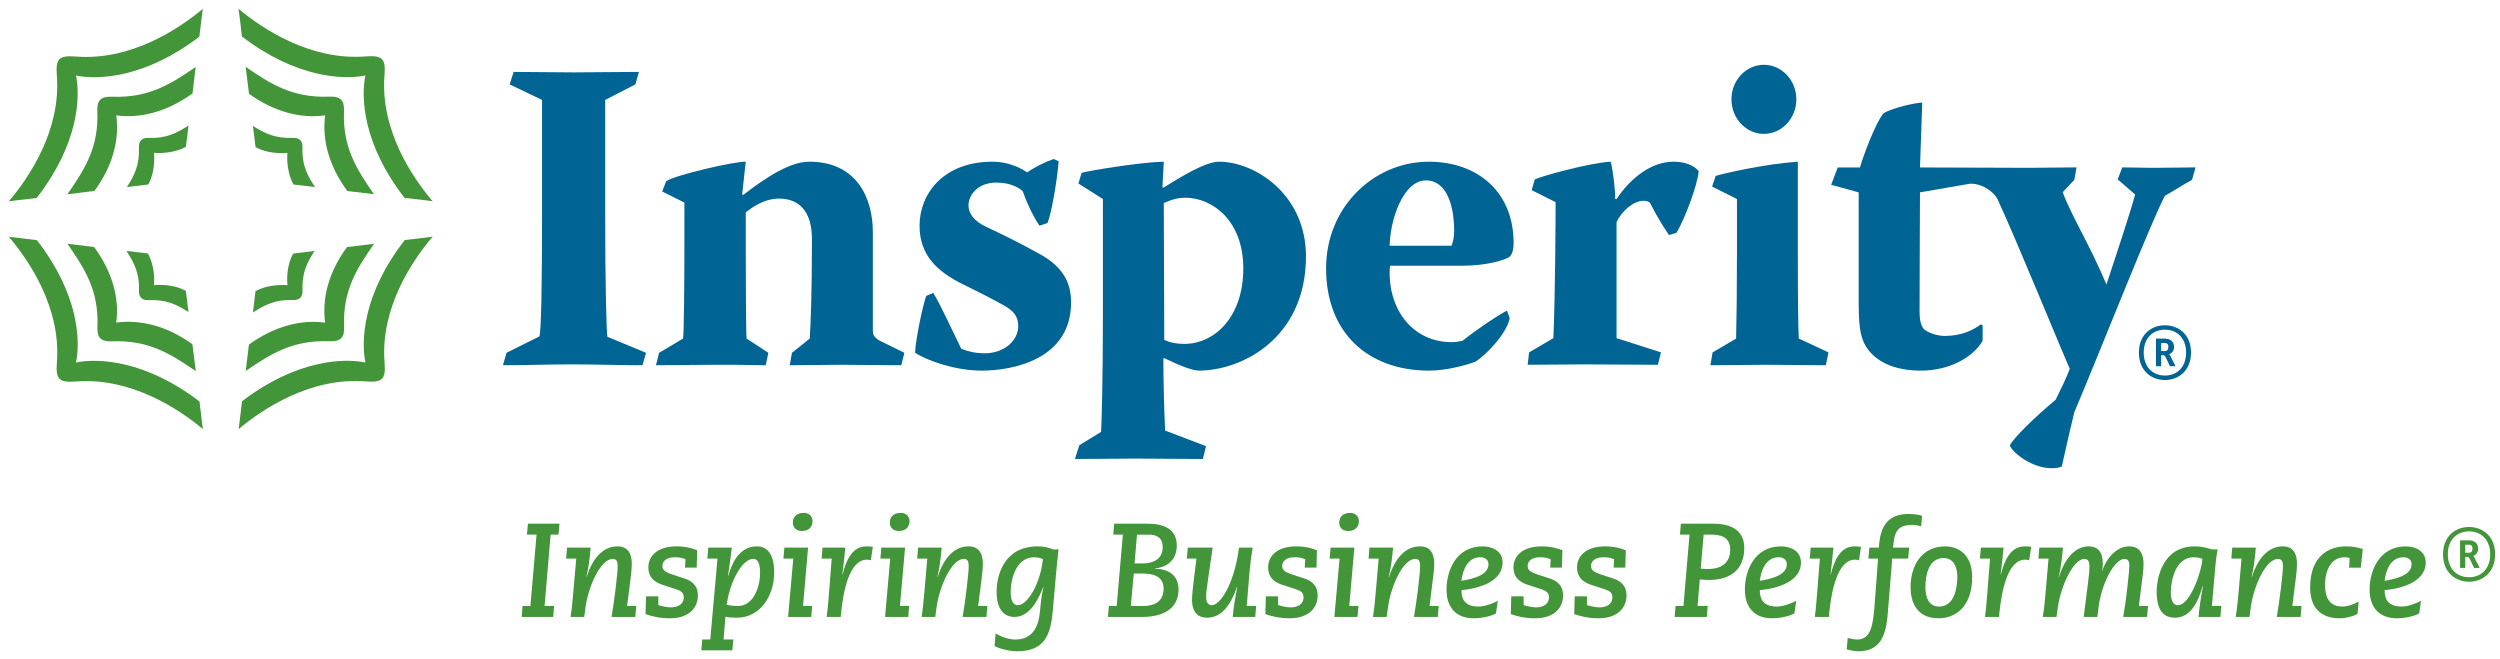 <svg xmlns:dc="http://purl.org/dc/elements/1.1/" xmlns:cc="http://creativecommons.org/ns#" xmlns:rdf="http://www.w3.org/1999/02/22-rdf-syntax-ns#" xmlns:svg="http://www.w3.org/2000/svg" xmlns="http://www.w3.org/2000/svg" xmlns:xlink="http://www.w3.org/1999/xlink" xmlns:sodipodi="http://sodipodi.sourceforge.net/DTD/sodipodi-0.dtd" xmlns:inkscape="http://www.inkscape.org/namespaces/inkscape" width="142.276mm" height="37.507mm" viewBox="0 0 142.276 37.507" id="svg61200" inkscape:version="0.92.0 r15299" sodipodi:docname="insperity.svg"><defs id="defs61194"><rect height="137.981" width="533.956" id="SVGID_1_" x="0" y="0"></rect><defs id="defs61205"><rect height="137.981" width="533.956" id="rect61321" x="0" y="0"></rect></defs><clipPath id="SVGID_2_"><use id="use61207" overflow="visible" xlink:href="#SVGID_1_" style="overflow:visible" x="0" y="0" width="100%" height="100%"></use></clipPath></defs><g inkscape:label="Layer 1" inkscape:groupmode="layer" id="layer1" transform="translate(201.418,-206.687)"><g id="g61540" transform="translate(0.5,-0.5)"><polygon transform="matrix(0.265,0,0,0.265,-201.418,207.687)" id="polygon61202" points="111.484,110.573 118.271,110.573 118.057,112.929 116.367,112.929 115.063,128.25 117.113,128.25 116.917,130.608 110.135,130.608 110.333,128.25 112.025,128.25 113.341,112.929 111.279,112.929 " style="fill:#439539"></polygon><path transform="matrix(0.265,0,0,0.265,-201.418,207.687)" style="fill:#439539" inkscape:connector-curvature="0" clip-path="url(#SVGID_2_)" d="m 119.894,115.721 h 5.058 c -0.19,2.288 -0.365,3.921 -0.917,6.304 h 0.061 c 1.536,-4.808 4.051,-6.578 6.635,-6.578 2.339,0 3.059,1.716 3.059,3.663 0,1.033 -0.119,2.146 -0.222,3.022 l -0.78,6.118 h 1.966 l -0.2,2.357 h -5.109 c 0.621,-3.52 1.319,-9.518 1.319,-10.791 0,-0.898 -0.119,-1.679 -1.033,-1.679 -2.631,0 -5.238,5.829 -5.869,10.373 l -0.281,2.097 h -2.943 c 0.314,-1.924 0.478,-3.922 0.648,-5.898 l 0.578,-6.636 h -2.178 z" id="path61210"></path><path transform="matrix(0.265,0,0,0.265,-201.418,207.687)" style="fill:#439539" inkscape:connector-curvature="0" clip-path="url(#SVGID_2_)" d="m 139.493,128.06 c 0.742,0.222 1.773,0.49 2.665,0.49 1.426,0 2.797,-0.597 2.797,-2.15 0,-0.972 -0.541,-1.37 -1.662,-1.752 l -2.65,-0.861 c -1.438,-0.445 -3.291,-1.281 -3.291,-3.827 0,-2.219 1.656,-4.513 6.086,-4.513 2.286,0 3.894,0.626 4.403,0.855 l -0.111,3.714 h -2.521 l 0.119,-1.793 c -0.607,-0.292 -1.283,-0.436 -2.286,-0.436 -1.755,0 -2.667,0.802 -2.667,1.831 0,0.854 0.373,1.285 2.177,1.89 l 2.543,0.831 c 1.514,0.488 2.891,1.421 2.891,3.686 0,2.347 -1.633,4.865 -5.976,4.865 -2.344,0 -3.943,-0.451 -5.267,-0.896 l 0.112,-3.817 h 2.638 z" id="path61212"></path><path transform="matrix(0.265,0,0,0.265,-201.418,207.687)" style="fill:#439539" inkscape:connector-curvature="0" clip-path="url(#SVGID_2_)" d="m 148.928,135.442 h 1.721 l 1.544,-17.368 h -2.176 l 0.207,-2.353 h 5.053 c -0.259,2.02 -0.449,3.747 -0.83,6.048 h 0.064 c 0.6,-1.952 1.971,-6.322 6.176,-6.322 3.12,0 3.689,3.334 3.689,5.491 0,5.37 -3.149,9.833 -8.009,9.833 -1.053,0 -1.887,-0.072 -2.461,-0.229 l -0.398,4.9 h 2.097 l -0.209,2.336 h -6.669 z m 10.929,-17.304 c -2.148,0 -4.809,4.201 -5.696,9.815 0.522,0.191 1.378,0.297 2.43,0.297 3.375,0 4.752,-4.139 4.752,-7.083 0,-1.411 -0.206,-3.029 -1.486,-3.029" id="path61214"></path><path transform="matrix(0.265,0,0,0.265,-201.418,207.687)" style="fill:#439539" inkscape:connector-curvature="0" clip-path="url(#SVGID_2_)" d="m 166.562,115.721 h 5.093 l -1.087,12.529 h 1.965 l -0.199,2.357 h -4.972 l 1.113,-12.534 h -2.122 z m 4.206,-7.466 c 1.078,0 1.853,0.75 1.853,1.76 0,0.934 -0.513,2.138 -2.314,2.138 -1.402,0 -1.921,-0.972 -1.921,-1.771 0,-1.422 0.978,-2.127 2.382,-2.127" id="path61216"></path><path transform="matrix(0.265,0,0,0.265,-201.418,207.687)" style="fill:#439539" inkscape:connector-curvature="0" clip-path="url(#SVGID_2_)" d="m 174.757,115.721 h 4.888 c -0.161,1.95 -0.398,3.921 -0.634,5.756 h 0.058 c 0.771,-3.086 2.065,-6.03 5.12,-6.03 0.542,0 1.091,0.053 1.372,0.114 l -0.426,2.883 c -0.222,-0.053 -0.549,-0.141 -0.847,-0.141 -3.871,0 -5.096,7.067 -5.529,11.324 l -0.084,0.98 h -3.039 c 0.244,-1.601 0.407,-3.779 0.519,-5.211 l 0.57,-7.323 h -2.169 z" id="path61218"></path><path transform="matrix(0.265,0,0,0.265,-201.418,207.687)" style="fill:#439539" inkscape:connector-curvature="0" clip-path="url(#SVGID_2_)" d="m 187.382,115.721 h 5.099 l -1.097,12.529 h 1.98 l -0.209,2.357 h -4.972 l 1.114,-12.534 h -2.114 z m 4.209,-7.466 c 1.088,0 1.856,0.75 1.856,1.76 0,0.934 -0.523,2.138 -2.319,2.138 -1.399,0 -1.92,-0.972 -1.92,-1.771 0,-1.422 0.973,-2.127 2.383,-2.127" id="path61220"></path><path transform="matrix(0.265,0,0,0.265,-201.418,207.687)" style="fill:#439539" inkscape:connector-curvature="0" clip-path="url(#SVGID_2_)" d="m 195.281,115.721 h 5.061 c -0.201,2.288 -0.372,3.921 -0.915,6.304 h 0.056 c 1.552,-4.808 4.065,-6.578 6.637,-6.578 2.35,0 3.063,1.716 3.063,3.663 0,1.033 -0.116,2.146 -0.228,3.022 l -0.775,6.118 h 1.973 l -0.195,2.357 h -5.123 c 0.627,-3.52 1.314,-9.518 1.314,-10.791 0,-0.898 -0.124,-1.679 -1.033,-1.679 -2.624,0 -5.228,5.829 -5.865,10.373 l -0.286,2.097 h -2.941 c 0.312,-1.924 0.479,-3.922 0.655,-5.898 l 0.571,-6.636 h -2.168 z" id="path61222"></path><path transform="matrix(0.265,0,0,0.265,-201.418,207.687)" style="fill:#439539" inkscape:connector-curvature="0" clip-path="url(#SVGID_2_)" d="m 211.932,134.118 c 0.974,0.689 2.809,1.339 4.26,1.339 3.96,0 4.948,-3.247 5.212,-5.623 l 0.283,-2.711 c 0.126,-0.989 0.281,-1.93 0.539,-2.987 h -0.049 c -0.913,2.318 -2.741,6.473 -6.21,6.473 -2.941,0 -3.83,-2.747 -3.83,-5.337 0,-3.675 1.627,-9.824 8.838,-9.824 1.345,0 2.32,0.251 3.4,0.685 l 1.068,-0.059 c -0.492,4.231 -0.834,9.004 -1.264,13.487 -0.461,4.925 -1.778,8.422 -7.631,8.422 -1.548,0 -3.729,-0.517 -4.846,-1.119 z m 4.748,-6.032 c 2.018,0 4.819,-4.401 5.404,-9.894 -0.365,-0.184 -0.969,-0.405 -1.91,-0.405 -3.522,0 -5.005,4.054 -5.005,7.548 0,2.074 0.712,2.751 1.511,2.751" id="path61224"></path><path transform="matrix(0.265,0,0,0.265,-201.418,207.687)" style="fill:#439539" inkscape:connector-curvature="0" clip-path="url(#SVGID_2_)" d="m 236.251,128.25 h 1.677 l 1.329,-15.321 h -2.071 l 0.203,-2.356 h 7.067 c 3.634,0 6.378,1.133 6.378,4.72 0,3.466 -2.573,4.724 -4.715,4.889 v 0.067 c 2.374,0 5.094,1.03 5.094,4.461 0,4.009 -3.152,5.898 -7.846,5.898 h -7.32 z m 4.717,0 h 2.686 c 1.715,0 4.348,-0.48 4.348,-3.716 0,-2.824 -2.492,-3.256 -4.683,-3.256 h -1.721 z m 0.802,-9.14 h 1.774 c 2.208,0 4.264,-0.917 4.264,-3.487 0,-1.92 -1.114,-2.693 -3.042,-2.693 h -2.476 z" id="path61226"></path><path transform="matrix(0.265,0,0,0.265,-201.418,207.687)" style="fill:#439539" inkscape:connector-curvature="0" clip-path="url(#SVGID_2_)" d="m 253.2,115.721 h 5.337 l -1.026,7.072 c -0.24,1.578 -0.375,2.635 -0.375,3.584 0,0.993 0.406,1.709 1.21,1.709 1.8,0 4.821,-4.463 5.853,-12.365 h 2.938 c -0.275,1.614 -0.511,3.319 -0.658,4.979 l -0.623,7.551 h 2.027 l -0.196,2.357 h -4.834 c 0.114,-1.859 0.574,-4.33 0.972,-6.473 h -0.065 c -1.107,3.325 -3.018,6.636 -6.393,6.636 -2.633,0 -3.258,-2.022 -3.258,-3.747 0,-1.258 0.233,-3.142 0.378,-4.341 l 0.57,-4.609 h -2.065 z" id="path61228"></path><path transform="matrix(0.265,0,0,0.265,-201.418,207.687)" style="fill:#439539" inkscape:connector-curvature="0" clip-path="url(#SVGID_2_)" d="m 272.595,128.06 c 0.737,0.222 1.775,0.49 2.669,0.49 1.419,0 2.796,-0.597 2.796,-2.15 0,-0.972 -0.55,-1.37 -1.671,-1.752 l -2.662,-0.861 c -1.423,-0.445 -3.274,-1.281 -3.274,-3.827 0,-2.219 1.657,-4.513 6.09,-4.513 2.275,0 3.894,0.626 4.391,0.855 l -0.088,3.714 h -2.537 l 0.107,-1.793 c -0.597,-0.292 -1.276,-0.436 -2.275,-0.436 -1.739,0 -2.662,0.802 -2.662,1.831 0,0.854 0.371,1.285 2.176,1.89 l 2.56,0.831 c 1.496,0.488 2.872,1.421 2.872,3.686 0,2.347 -1.625,4.865 -5.988,4.865 -2.33,0 -3.94,-0.451 -5.247,-0.896 l 0.117,-3.817 h 2.628 v 1.883 z" id="path61230"></path><path transform="matrix(0.265,0,0,0.265,-201.418,207.687)" style="fill:#439539" inkscape:connector-curvature="0" clip-path="url(#SVGID_2_)" d="m 283.869,115.721 h 5.103 l -1.094,12.529 h 1.98 l -0.214,2.357 h -4.968 l 1.12,-12.534 h -2.134 z m 4.211,-7.466 c 1.083,0 1.867,0.75 1.867,1.76 0,0.934 -0.528,2.138 -2.322,2.138 -1.4,0 -1.912,-0.972 -1.912,-1.771 0,-1.422 0.96,-2.127 2.367,-2.127" id="path61232"></path><path transform="matrix(0.265,0,0,0.265,-201.418,207.687)" style="fill:#439539" inkscape:connector-curvature="0" clip-path="url(#SVGID_2_)" d="m 292.207,115.721 h 5.075 c -0.202,2.288 -0.371,3.921 -0.922,6.304 h 0.062 c 1.541,-4.808 4.062,-6.578 6.64,-6.578 2.337,0 3.057,1.716 3.057,3.663 0,1.033 -0.108,2.149 -0.245,3.022 l -0.754,6.118 h 1.966 l -0.199,2.357 h -5.124 c 0.643,-3.52 1.33,-9.518 1.33,-10.791 0,-0.898 -0.114,-1.679 -1.029,-1.679 -2.639,0 -5.246,5.829 -5.869,10.373 l -0.287,2.097 h -2.949 c 0.317,-1.924 0.485,-3.922 0.658,-5.898 l 0.572,-6.636 h -2.168 z" id="path61234"></path><path transform="matrix(0.265,0,0,0.265,-201.418,207.687)" style="fill:#439539" inkscape:connector-curvature="0" clip-path="url(#SVGID_2_)" d="m 319.381,129.849 c -0.727,0.444 -2.654,1.041 -4.787,1.041 -3.817,0 -5.83,-2.34 -5.83,-6.154 0,-4.146 2.099,-9.289 7.757,-9.289 2.157,0 4.28,1.063 4.28,3.453 0,4.724 -6.548,5.748 -8.839,5.955 0,2.053 0.853,3.518 3.645,3.518 1.179,0 2.872,-0.512 4.18,-1.25 z m -3.372,-12.061 c -2.816,0 -3.799,2.943 -4.047,5.063 2.799,-0.481 5.806,-1.288 5.806,-3.58 0,-0.764 -0.521,-1.483 -1.759,-1.483" id="path61236"></path><path transform="matrix(0.265,0,0,0.265,-201.418,207.687)" style="fill:#439539" inkscape:connector-curvature="0" clip-path="url(#SVGID_2_)" d="m 325.325,128.06 c 0.727,0.222 1.743,0.49 2.639,0.49 1.434,0 2.803,-0.597 2.803,-2.15 0,-0.972 -0.543,-1.37 -1.647,-1.752 l -2.67,-0.861 c -1.427,-0.445 -3.305,-1.281 -3.305,-3.827 0,-2.219 1.648,-4.513 6.112,-4.513 2.275,0 3.886,0.626 4.401,0.855 l -0.122,3.714 h -2.509 l 0.104,-1.793 c -0.597,-0.292 -1.285,-0.436 -2.291,-0.436 -1.741,0 -2.647,0.802 -2.647,1.831 0,0.854 0.371,1.285 2.188,1.89 l 2.523,0.831 c 1.52,0.488 2.888,1.421 2.888,3.686 0,2.347 -1.633,4.865 -5.98,4.865 -2.338,0 -3.94,-0.451 -5.258,-0.896 l 0.116,-3.817 h 2.655 z" id="path61238"></path><path transform="matrix(0.265,0,0,0.265,-201.418,207.687)" style="fill:#439539" inkscape:connector-curvature="0" clip-path="url(#SVGID_2_)" d="m 338.914,128.06 c 0.753,0.222 1.774,0.49 2.661,0.49 1.427,0 2.804,-0.597 2.804,-2.15 0,-0.972 -0.527,-1.37 -1.663,-1.752 l -2.655,-0.861 c -1.426,-0.445 -3.273,-1.281 -3.273,-3.827 0,-2.219 1.648,-4.513 6.09,-4.513 2.266,0 3.886,0.626 4.394,0.855 l -0.122,3.714 h -2.506 l 0.108,-1.793 c -0.583,-0.292 -1.278,-0.436 -2.276,-0.436 -1.763,0 -2.677,0.802 -2.677,1.831 0,0.854 0.378,1.285 2.18,1.89 l 2.563,0.831 c 1.487,0.488 2.871,1.421 2.871,3.686 0,2.347 -1.633,4.865 -5.989,4.865 -2.329,0 -3.916,-0.451 -5.239,-0.896 l 0.107,-3.817 h 2.624 v 1.883 z" id="path61240"></path><path transform="matrix(0.265,0,0,0.265,-201.418,207.687)" style="fill:#439539" inkscape:connector-curvature="0" clip-path="url(#SVGID_2_)" d="m 357.945,128.25 h 1.701 l 1.301,-15.321 h -2.054 l 0.195,-2.356 h 6.902 c 3.313,0 6.716,1.04 6.716,5.21 0,4.917 -3.289,6.877 -7.522,6.877 -0.765,0 -1.377,-0.054 -2.026,-0.096 l -0.486,5.687 h 2.188 l -0.191,2.357 h -6.919 z m 5.409,-8.023 c 0.454,0.05 0.937,0.077 1.655,0.077 2.755,0 4.675,-1.313 4.675,-4.144 0,-2.947 -2.414,-3.231 -4.094,-3.231 h -1.609 z" id="path61242"></path><path transform="matrix(0.265,0,0,0.265,-201.418,207.687)" style="fill:#439539" inkscape:connector-curvature="0" clip-path="url(#SVGID_2_)" d="m 383.471,129.849 c -0.75,0.444 -2.67,1.041 -4.789,1.041 -3.82,0 -5.844,-2.34 -5.844,-6.154 0,-4.146 2.116,-9.289 7.771,-9.289 2.142,0 4.272,1.063 4.272,3.453 0,4.724 -6.563,5.748 -8.84,5.955 0,2.053 0.862,3.518 3.639,3.518 1.209,0 2.88,-0.512 4.188,-1.25 z m -3.381,-12.061 c -2.815,0 -3.791,2.943 -4.048,5.063 2.793,-0.481 5.799,-1.288 5.799,-3.58 0,-0.764 -0.522,-1.483 -1.751,-1.483" id="path61244"></path><path transform="matrix(0.265,0,0,0.265,-201.418,207.687)" style="fill:#439539" inkscape:connector-curvature="0" clip-path="url(#SVGID_2_)" d="m 386.963,115.721 h 4.885 c -0.166,1.95 -0.388,3.921 -0.621,5.756 h 0.055 c 0.78,-3.086 2.064,-6.03 5.119,-6.03 0.552,0 1.087,0.053 1.374,0.114 l -0.436,2.883 c -0.214,-0.053 -0.531,-0.141 -0.842,-0.141 -3.87,0 -5.087,7.067 -5.533,11.324 l -0.077,0.98 h -3.032 c 0.221,-1.601 0.393,-3.779 0.508,-5.211 l 0.573,-7.323 h -2.168 z" id="path61246"></path><path transform="matrix(0.265,0,0,0.265,-201.418,207.687)" style="fill:#439539" inkscape:connector-curvature="0" clip-path="url(#SVGID_2_)" d="m 399.569,115.721 h 2.041 l 0.039,-0.475 c 0.316,-4.146 1.919,-6.755 6.375,-6.755 0.784,0 2.207,0.115 2.873,0.398 l -0.203,2.242 c -0.554,-0.157 -1.205,-0.295 -1.985,-0.295 -2.516,0 -3.599,1.055 -3.893,3.538 l -0.165,1.346 h 3.461 l -0.203,2.353 h -3.427 l -0.914,11.241 c -0.294,3.689 -0.779,8.666 -6.291,8.666 -0.952,0 -1.694,-0.198 -2.577,-0.398 l 0.226,-2.462 c 0.657,0.144 1.368,0.336 1.943,0.336 2.615,0 3.387,-2.111 3.758,-6.571 l 0.815,-10.812 h -2.084 z" id="path61248"></path><path transform="matrix(0.265,0,0,0.265,-201.418,207.687)" style="fill:#439539" inkscape:connector-curvature="0" clip-path="url(#SVGID_2_)" d="m 415.873,115.447 c 2.584,0 5.775,1.55 5.775,6.601 0,6.203 -3.431,8.843 -7.214,8.843 -4.861,0 -6.02,-3.721 -6.02,-6.673 0.001,-4.543 2.322,-8.771 7.459,-8.771 m -1.34,12.926 c 3.282,0 3.924,-3.916 3.924,-6.433 0,-1.289 -0.378,-3.985 -2.947,-3.985 -3.274,0 -3.895,3.778 -3.895,6.296 0,1.804 0.506,4.122 2.918,4.122" id="path61250"></path><path transform="matrix(0.265,0,0,0.265,-201.418,207.687)" style="fill:#439539" inkscape:connector-curvature="0" clip-path="url(#SVGID_2_)" d="m 423.51,115.721 h 4.885 c -0.171,1.95 -0.401,3.921 -0.628,5.756 h 0.056 c 0.779,-3.086 2.072,-6.03 5.132,-6.03 0.554,0 1.066,0.053 1.369,0.114 l -0.437,2.883 c -0.222,-0.053 -0.547,-0.141 -0.855,-0.141 -3.864,0 -5.087,7.067 -5.527,11.324 l -0.07,0.98 h -3.039 c 0.222,-1.601 0.394,-3.779 0.516,-5.211 l 0.573,-7.323 h -2.175 z" id="path61252"></path><path transform="matrix(0.265,0,0,0.265,-201.418,207.687)" style="fill:#439539" inkscape:connector-curvature="0" clip-path="url(#SVGID_2_)" d="m 436.07,115.721 h 5.075 c -0.214,2.288 -0.363,3.921 -0.914,6.304 h 0.043 c 1.545,-4.808 4.039,-6.578 6.405,-6.578 2.903,0 3.019,2.627 3.019,3.885 0,0.454 -0.085,1.205 -0.18,1.436 h 0.064 c 0.394,-1.544 2.397,-5.32 5.802,-5.32 2.346,0 3.071,1.716 3.071,3.776 0,0.736 -0.076,1.681 -0.161,2.339 l -0.844,6.688 h 1.965 l -0.206,2.357 h -5.118 c 0.628,-3.52 1.316,-9.841 1.316,-11.016 0,-0.674 -0.146,-1.454 -1.037,-1.454 -2.142,0 -4.968,5.286 -5.595,10.514 l -0.237,1.956 h -2.934 l 0.94,-7.437 c 0.225,-1.663 0.296,-2.67 0.296,-3.461 0,-0.72 -0.185,-1.572 -1.076,-1.572 -2.375,0 -5.074,5.829 -5.709,10.373 l -0.295,2.097 h -2.942 c 0.311,-1.924 0.497,-3.922 0.658,-5.898 l 0.575,-6.636 h -2.178 z" id="path61254"></path><path transform="matrix(0.265,0,0,0.265,-201.418,207.687)" style="fill:#439539" inkscape:connector-curvature="0" clip-path="url(#SVGID_2_)" d="m 474.956,130.608 h -4.689 c 0.13,-1.601 0.378,-3.561 0.945,-6.579 h -0.085 c -0.891,3.117 -2.425,6.742 -5.942,6.742 -3.091,0 -3.917,-2.597 -3.917,-5.553 0,-2.957 1.276,-9.771 8.168,-9.771 1.421,0 2.586,0.313 3.733,0.658 h 1.213 c -0.161,0.541 -0.409,2.42 -0.508,3.57 l -0.735,8.575 h 2.027 z m -9.137,-2.522 c 2.729,0 5.25,-7.725 5.25,-9.986 -0.425,-0.146 -1.074,-0.313 -1.854,-0.313 -3.908,0 -4.907,5.063 -4.907,7.519 0,1.646 0.454,2.78 1.511,2.78" id="path61256"></path><path transform="matrix(0.265,0,0,0.265,-201.418,207.687)" style="fill:#439539" inkscape:connector-curvature="0" clip-path="url(#SVGID_2_)" d="m 477.503,115.721 h 5.06 c -0.187,2.288 -0.362,3.921 -0.906,6.304 h 0.062 c 1.541,-4.808 4.058,-6.578 6.646,-6.578 2.326,0 3.036,1.716 3.036,3.663 0,1.033 -0.095,2.149 -0.225,3.022 l -0.764,6.118 h 1.957 l -0.188,2.357 h -5.121 c 0.631,-3.52 1.33,-9.518 1.33,-10.791 0,-0.898 -0.125,-1.679 -1.047,-1.679 -2.631,0 -5.237,5.829 -5.856,10.373 l -0.286,2.097 h -2.957 c 0.317,-1.924 0.498,-3.922 0.674,-5.898 l 0.574,-6.636 h -2.191 z" id="path61258"></path><path transform="matrix(0.265,0,0,0.265,-201.418,207.687)" style="fill:#439539" inkscape:connector-curvature="0" clip-path="url(#SVGID_2_)" d="m 504.401,129.979 c -1.021,0.51 -2.493,0.911 -3.833,0.911 -4.199,0 -6.337,-2.395 -6.337,-6.613 0,-6.629 3.863,-8.83 7.722,-8.83 1.663,0 2.743,0.313 3.584,0.562 l -0.424,4.008 h -2.51 l 0.104,-2.062 c -0.294,-0.105 -0.619,-0.167 -1.079,-0.167 -2.906,0 -4.199,2.802 -4.199,5.949 0,2.717 0.968,4.636 3.729,4.636 1.209,0 2.532,-0.551 3.5,-1.063 z" id="path61260"></path><path transform="matrix(0.265,0,0,0.265,-201.418,207.687)" style="fill:#439539" inkscape:connector-curvature="0" clip-path="url(#SVGID_2_)" d="m 517.65,129.849 c -0.738,0.444 -2.654,1.041 -4.808,1.041 -3.799,0 -5.841,-2.34 -5.841,-6.154 0,-4.146 2.135,-9.289 7.783,-9.289 2.146,0 4.266,1.063 4.266,3.453 0,4.724 -6.541,5.748 -8.824,5.955 0,2.053 0.845,3.518 3.668,3.518 1.147,0 2.834,-0.512 4.149,-1.25 z m -3.389,-12.061 c -2.817,0 -3.808,2.943 -4.034,5.063 2.789,-0.481 5.782,-1.288 5.782,-3.58 0,-0.764 -0.504,-1.483 -1.748,-1.483" id="path61262"></path><path transform="matrix(0.265,0,0,0.265,-201.418,207.687)" style="fill:#006595" inkscape:connector-curvature="0" clip-path="url(#SVGID_2_)" d="m 108.417,13.553 c 4.385,0 8.594,0.104 12.889,0.104 4.662,0 9.346,-0.104 14.025,-0.104 l -0.763,2.683 -6.487,3.34 v 24.151 c 0,15.933 0.28,25.673 0.473,26.719 l 8.301,3.433 -0.759,2.671 c -4.965,0 -10.023,-0.184 -15.077,-0.184 -4.966,0 -9.938,0.184 -14.887,0.184 l 0.758,-2.671 7.065,-3.522 c 0.376,-1.053 0.568,-10.792 0.568,-26.629 V 19.576 l -6.959,-3.34 z" id="path61264"></path><path transform="matrix(0.265,0,0,0.265,-201.418,207.687)" style="fill:#006595" inkscape:connector-curvature="0" clip-path="url(#SVGID_2_)" d="m 145.095,41.623 -4.777,-2.392 0.858,-2.18 c 1.536,-1.253 14.698,-4.31 17.09,-4.211 l -0.764,6.976 0.187,0.185 c 5.054,-3.904 10.118,-7.161 14.22,-7.161 10.497,0 13.652,8.209 13.652,15.077 v 21.29 c 0,1.047 0.665,1.717 1.907,2.281 l 4.864,2.391 -0.667,2.671 c -4.392,0 -8.594,-0.099 -12.883,-0.099 -3.626,0 -7.345,0.099 -11.072,0.099 l 0.479,-2.671 3.818,-3.055 c 0.193,-2.868 0.476,-9.343 0.476,-21.374 0,-5.723 -2.58,-8.69 -7.064,-8.69 -2.289,0 -4.674,0.959 -7.153,2.967 0,7.533 0,25.369 0.183,27.097 l 4.681,3.055 -0.575,2.671 c -3.716,-0.099 -7.444,-0.099 -11.073,-0.099 -4.202,0 -8.303,0.099 -12.497,0.099 l 0.671,-2.671 5.147,-3.055 c 0.19,-1.24 0.292,-10.497 0.292,-21.374 z" id="path61266"></path><path transform="matrix(0.265,0,0,0.265,-201.418,207.687)" style="fill:#006595" inkscape:connector-curvature="0" clip-path="url(#SVGID_2_)" d="m 211.332,32.84 c 2.111,0 4.869,0.593 7.366,2.283 1.71,-1.14 3.71,-2.182 5.71,-2.863 l 1.06,0.492 c -0.39,4.576 -1.538,11.068 -2.393,13.252 l -1.717,0.586 c -1.34,-1.917 -2.767,-4.978 -3.628,-7.451 -0.571,-0.47 -2.289,-1.813 -5.627,-1.813 -4.202,0 -6.003,2.864 -6.003,4.877 0,1.711 1.128,3.337 3.71,4.58 4.866,2.287 7.829,3.813 11.455,5.813 5.432,2.957 6.865,6.486 6.865,10.503 0,12.021 -12.216,14.607 -19.175,14.607 -5.823,0 -11.842,-2.212 -14.322,-3.827 0.098,-2.954 1.72,-10.39 2.387,-12.213 l 1.521,-0.66 c 1.728,2.86 4.302,8.58 6.019,12.019 1.422,0.567 3.05,0.955 5.054,0.955 4.205,0 7.169,-2.771 7.169,-5.816 0,-1.919 -0.768,-3.244 -3.34,-4.601 -2.394,-1.326 -5.157,-2.755 -8.317,-4.285 -5.911,-2.857 -9.533,-6.49 -9.533,-12.687 0,-6.879 5.15,-13.75 15.645,-13.75 h 0.094 z" id="path61268"></path><path transform="matrix(0.265,0,0,0.265,-201.418,207.687)" style="fill:#006595" inkscape:connector-curvature="0" clip-path="url(#SVGID_2_)" d="m 247.754,38.377 h 0.29 c 6.49,-4.099 9.834,-5.538 11.829,-5.538 7.813,0 18.703,7.07 18.703,20.329 0,17.655 -13.854,24.537 -22.992,24.537 -1.243,0 -3.718,-0.873 -7.441,-2.678 l -0.189,0.092 c 0,5.155 0.189,11.834 0.376,15.459 l 8.779,3.351 -0.666,2.753 c -4.779,0 -9.739,-0.084 -14.498,-0.084 -4.301,0 -8.594,0.084 -12.986,0.084 l 0.954,-2.96 4.667,-2.857 c 0.112,-2.1 0.389,-11.252 0.389,-24.997 V 40.855 l -5.257,-3.332 0.682,-2.291 c 1.228,-0.391 12.505,-2.292 17.65,-2.393 z m 0.39,32.744 c 1.233,0.562 2.568,0.847 4.293,0.847 6.478,0 12.682,-5.723 12.682,-16.222 0,-10.206 -6.581,-15.172 -12.5,-15.172 -1.329,0 -2.671,0.282 -4.574,1.146 z" id="path61270"></path><path transform="matrix(0.265,0,0,0.265,-201.418,207.687)" style="fill:#006595" inkscape:connector-curvature="0" clip-path="url(#SVGID_2_)" d="m 296.647,55.182 c -0.1,0.564 -0.1,0.751 -0.1,1.239 -0.088,8.96 5.546,15.169 13.279,15.169 0.842,0 1.514,-0.103 2.383,-0.294 2.957,-2.375 7.351,-5.341 9.532,-6.486 l 0.596,1.632 c -0.674,3.518 -5.553,8.295 -7.366,9.344 -1.718,0.665 -6.112,1.92 -9.915,1.92 -13.37,0 -22.159,-8.306 -22.159,-21.959 0,-13.165 10.228,-22.906 22.062,-22.906 10.292,0 18.208,6.299 18.208,17.46 0,1.531 -0.371,2.673 -1.021,3.061 -0.776,0.484 -4.405,1.821 -10.132,1.821 h -15.367 z m 13.18,-4.299 c 0.275,-0.666 0.577,-1.813 0.577,-3.048 0,-6.594 -2.11,-10.985 -6.042,-10.985 -4.938,0 -7.715,8.496 -7.814,14.033 z" id="path61272"></path><path transform="matrix(0.265,0,0,0.265,-201.418,207.687)" style="fill:#006595" inkscape:connector-curvature="0" clip-path="url(#SVGID_2_)" d="m 327.708,36.662 c 1.449,-0.766 12.127,-3.635 16.315,-3.822 0.493,1.828 1.052,6.49 0.952,8.016 h 0.306 c 3.037,-4.572 7.523,-8.016 12.197,-8.016 2.594,0 4.318,0.767 5.442,2.002 -0.188,2.767 -2.849,10.019 -4.762,13.264 l -1.625,0.485 c -1.044,-1.619 -2.098,-3.051 -4.101,-6.968 -0.394,-0.285 -0.772,-0.382 -1.438,-0.382 -1.988,0 -4.573,2.095 -5.714,4.587 v 24.903 l 9.535,3.06 -0.658,2.66 c -5.247,0 -10.511,-0.085 -15.762,-0.085 -4.095,0 -8.096,0.085 -12.204,0.085 l 0.303,-2.66 5.225,-3.06 c 0.394,-9.742 0.47,-25.288 0.47,-29.205 l -5.136,-2.574 z" id="path61274"></path><path transform="matrix(0.265,0,0,0.265,-201.418,207.687)" style="fill:#006595" inkscape:connector-curvature="0" clip-path="url(#SVGID_2_)" d="m 366.565,35.896 c 1.423,-0.475 10.483,-2.58 17.643,-3.056 v 19.842 c 0,10.713 0.092,16.054 0.207,18.142 l 6.379,2.967 -0.573,2.759 c -4.468,0 -8.211,-0.099 -12.676,-0.099 -4.025,0 -8.325,0.099 -12.119,0.099 l 0.475,-2.759 5.052,-2.967 c 0.092,-3.345 0.184,-10.778 0.184,-18.318 v -11.65 l -5.339,-2.669 z" id="path61276"></path><path transform="matrix(0.265,0,0,0.265,-201.418,207.687)" style="fill:#006595" inkscape:connector-curvature="0" clip-path="url(#SVGID_2_)" d="m 460.377,34.153 c -2.113,0 -4.295,-0.093 -6.498,-0.093 l -0.976,2.577 3.745,3.247 c -1.029,3.827 -4.094,13.089 -6.162,19.334 -3.398,-8.181 -7.551,-14.805 -9.395,-19.821 l 2.494,-2.664 0.471,-2.673 c -3.442,0 -6.865,0.093 -10.301,0.093 -4.114,0 -23.314,-0.079 -23.314,-0.079 l 0.486,-13.926 c -1.246,0 -6.307,1.057 -8.304,2.296 -1.626,1.811 -4.394,9.167 -5.066,11.63 h -4.773 l -1.42,3.726 5.913,1.622 v 23.972 c 0,5.701 0.566,7.902 2.111,9.924 2.268,2.848 6.093,4.387 11.26,4.387 5.998,0 11.152,-2.773 13.25,-6.409 v -3.34 l -0.389,-0.192 c -1.616,1.241 -4.18,2.49 -7.729,2.49 -1.71,0 -3.53,-0.67 -4.482,-1.44 -0.479,-0.562 -0.945,-1.52 -0.945,-3.896 0,-10.703 0.088,-19.28 0.088,-25.496 l 10.739,-1.859 c 3.033,-0.075 5.316,2.135 5.891,3.268 4.009,8.585 14.4,34.081 15.539,36.451 -0.664,1.913 -2.19,4.966 -3.043,6.687 -4.48,3.715 -9.161,8.314 -9.842,9.834 0.772,1.713 4.884,4.861 8.977,4.861 0.865,0 1.617,-0.092 2.196,-0.384 0.664,-2.765 1.155,-5.35 2.688,-11.634 6.195,-14.697 16.305,-40.472 19.444,-46.479 2.021,-1.143 3.916,-2.385 5.829,-3.434 l 0.757,-2.673 c -2.768,10e-4 -5.813,0.093 -9.239,0.093" id="path61278"></path><path transform="matrix(0.265,0,0,0.265,-201.418,207.687)" style="fill:#006595" inkscape:connector-curvature="0" clip-path="url(#SVGID_2_)" d="m 383.891,19.448 c 0,4.092 -3.136,7.418 -6.972,7.418 -3.841,0 -6.966,-3.326 -6.966,-7.418 0,-4.097 3.125,-7.419 6.966,-7.419 3.836,0 6.972,3.322 6.972,7.419" id="path61280"></path><path transform="matrix(0.265,0,0,0.265,-201.418,207.687)" style="fill:#439539" inkscape:connector-curvature="0" clip-path="url(#SVGID_2_)" d="m 61.037,27.72 c -3.83,0.148 -5.985,-0.91 -8.611,-2.563 l 0.571,4.571 c 2.538,1.36 5.477,1.343 6.847,1.212 v -0.012 c -0.128,1.357 -0.083,4.282 1.283,6.802 l 4.63,0.557 c -1.683,-2.583 -2.836,-4.75 -2.693,-8.568 0.048,-1.332 -0.652,-2.058 -2.027,-1.999" id="path61282"></path><path transform="matrix(0.265,0,0,0.265,-201.418,207.687)" style="fill:#439539" inkscape:connector-curvature="0" clip-path="url(#SVGID_2_)" d="M 67.923,22.896 C 62.741,23.604 57.005,22.164 51.59,18.255 l -0.721,-5.78 c 5.3,3.642 10.078,6.692 17.85,6.392 2.541,-0.1 3.365,0.717 3.268,3.226 -0.3,7.721 2.777,12.457 6.438,17.724 L 72.704,39.139 C 68.752,33.775 67.237,28.061 67.941,22.923 Z" id="path61284"></path><path transform="matrix(0.265,0,0,0.265,-201.418,207.687)" style="fill:#439539" inkscape:connector-curvature="0" clip-path="url(#SVGID_2_)" d="M 76.565,14.322 C 71.893,15.296 61.665,14.845 50.06,5.947 49.604,1.687 49.328,0 49.328,0 54.48,4.302 64.78,11.158 76.584,10.229 c 3.648,-0.271 4.395,0.452 4.1,4.084 -0.925,11.715 5.98,21.902 10.333,27.01 0,0 -1.888,-0.258 -6.026,-0.717 C 76.018,29.102 75.609,18.989 76.584,14.341 Z" id="path61286"></path><path transform="matrix(0.265,0,0,0.265,-201.418,207.687)" style="fill:#439539" inkscape:connector-curvature="0" clip-path="url(#SVGID_2_)" d="M 63.074,60.554 C 62.939,56.739 63.99,54.594 65.658,52 l -4.599,0.574 c -1.371,2.504 -1.349,5.434 -1.215,6.785 -1.369,-0.115 -4.314,-0.089 -6.859,1.265 l -0.559,4.595 c 2.615,-1.663 4.783,-2.803 8.633,-2.675 1.363,0.063 2.069,-0.64 2.015,-1.99" id="path61288"></path><path transform="matrix(0.265,0,0,0.265,-201.418,207.687)" style="fill:#439539" inkscape:connector-curvature="0" clip-path="url(#SVGID_2_)" d="M 67.937,67.369 C 67.232,62.223 68.675,56.537 72.63,51.178 l 5.824,-0.716 c -3.664,5.266 -6.748,9.994 -6.439,17.705 0.097,2.521 -0.729,3.321 -3.263,3.24 -7.772,-0.315 -12.554,2.738 -17.863,6.367 l 0.679,-5.655 c 5.412,-3.933 11.171,-5.421 16.355,-4.718 z" id="path61290"></path><path transform="matrix(0.265,0,0,0.265,-201.418,207.687)" style="fill:#439539" inkscape:connector-curvature="0" clip-path="url(#SVGID_2_)" d="m 76.584,75.938 c -0.97,-4.642 -0.527,-14.773 8.453,-26.27 4.299,-0.47 6.001,-0.742 6.001,-0.742 -4.353,5.095 -11.274,15.326 -10.338,27.033 0.287,3.611 -0.427,4.347 -4.108,4.063 -11.807,-0.926 -22.085,5.929 -27.225,10.242 0,0 0.252,-1.874 0.72,-5.975 11.61,-8.896 21.806,-9.302 26.478,-8.331 z" id="path61292"></path><path transform="matrix(0.265,0,0,0.265,-201.418,207.687)" style="fill:#439539" inkscape:connector-curvature="0" clip-path="url(#SVGID_2_)" d="m 29.981,62.572 c 3.852,-0.156 6,0.892 8.611,2.559 l -0.566,-4.567 c -2.543,-1.36 -5.484,-1.34 -6.844,-1.21 0.128,-1.35 0.08,-4.278 -1.287,-6.799 L 25.27,51.999 c 1.661,2.587 2.825,4.751 2.69,8.565 -0.055,1.353 0.654,2.048 2.021,2.008" id="path61294"></path><path transform="matrix(0.265,0,0,0.265,-201.418,207.687)" style="fill:#439539" inkscape:connector-curvature="0" clip-path="url(#SVGID_2_)" d="m 23.106,67.388 c 5.179,-0.69 10.914,0.729 16.328,4.657 l 0.726,5.771 C 34.853,74.174 30.065,71.121 22.295,71.42 19.756,71.518 18.934,70.703 19.039,68.185 19.341,60.469 16.256,55.739 12.594,50.466 l 5.725,0.684 c 3.946,5.371 5.467,11.072 4.757,16.213 z" id="path61296"></path><path transform="matrix(0.265,0,0,0.265,-201.418,207.687)" style="fill:#439539" inkscape:connector-curvature="0" clip-path="url(#SVGID_2_)" d="m 14.459,75.96 c 4.688,-0.972 14.902,-0.52 26.498,8.38 0.481,4.265 0.732,5.925 0.732,5.925 C 36.54,85.966 26.251,79.12 14.441,80.037 10.796,80.328 10.05,79.612 10.328,75.96 11.265,64.254 4.354,54.056 0.003,48.962 c 0,0 1.897,0.248 6.026,0.721 8.98,11.508 9.384,21.613 8.412,26.254 z" id="path61298"></path><path transform="matrix(0.265,0,0,0.265,-201.418,207.687)" style="fill:#439539" inkscape:connector-curvature="0" clip-path="url(#SVGID_2_)" d="m 27.946,29.74 c 0.142,3.811 -0.919,5.955 -2.58,8.542 l 4.601,-0.556 c 1.374,-2.523 1.343,-5.453 1.215,-6.799 1.359,0.128 4.305,0.083 6.848,-1.271 l 0.575,-4.583 c -2.621,1.653 -4.79,2.802 -8.638,2.651 -1.371,-0.036 -2.076,0.662 -2.021,2.016" id="path61300"></path><path transform="matrix(0.265,0,0,0.265,-201.418,207.687)" style="fill:#439539" inkscape:connector-curvature="0" clip-path="url(#SVGID_2_)" d="m 23.084,22.923 c 0.702,5.138 -0.739,10.829 -4.684,16.189 l -5.823,0.727 c 3.662,-5.265 6.745,-9.999 6.44,-17.718 -0.108,-2.516 0.713,-3.329 3.252,-3.237 7.787,0.296 12.558,-2.744 17.861,-6.379 l -0.673,5.673 c -5.409,3.915 -11.172,5.425 -16.349,4.718 z" id="path61302"></path><path transform="matrix(0.265,0,0,0.265,-201.418,207.687)" style="fill:#439539" inkscape:connector-curvature="0" clip-path="url(#SVGID_2_)" d="m 14.439,14.34 c 0.974,4.649 0.522,14.778 -8.45,26.283 C 1.685,41.091 0,41.361 0,41.361 c 4.341,-5.1 11.252,-15.32 10.322,-27.029 -0.285,-3.621 0.44,-4.362 4.109,-4.076 11.812,0.922 22.086,-5.937 27.228,-10.24 0,0 -0.243,1.882 -0.73,5.965 -11.603,8.915 -21.797,9.315 -26.47,8.359 z" id="path61304"></path><path transform="matrix(0.265,0,0,0.265,-201.418,207.687)" style="fill:#006595" inkscape:connector-curvature="0" clip-path="url(#SVGID_2_)" d="m 457.456,73.837 c 0,-3.976 2.756,-5.869 5.596,-5.869 2.819,0 5.596,1.893 5.596,5.869 0,3.978 -2.776,5.891 -5.596,5.891 -2.84,0 -5.596,-1.913 -5.596,-5.891 m 10.139,-0.021 c 0,-3.028 -1.893,-4.9 -4.543,-4.9 -2.672,0 -4.564,1.872 -4.564,4.9 0,3.073 1.893,4.945 4.564,4.945 2.65,0 4.543,-1.872 4.543,-4.945 m -6.479,-2.986 h 1.894 c 1.304,0 1.998,0.778 1.998,1.788 0,0.8 -0.442,1.346 -1.072,1.578 0.126,0.105 0.211,0.231 0.294,0.399 l 1.095,2.166 h -1.2 L 463.2,74.826 c -0.147,-0.295 -0.295,-0.421 -0.525,-0.421 h -0.441 v 2.355 h -1.116 v -5.93 z m 1.872,2.672 c 0.547,0 0.8,-0.317 0.8,-0.864 0,-0.546 -0.211,-0.862 -0.8,-0.862 h -0.756 v 1.727 h 0.756 z" id="path61306"></path><path transform="matrix(0.265,0,0,0.265,-201.418,207.687)" style="fill:#439539" inkscape:connector-curvature="0" clip-path="url(#SVGID_2_)" d="m 522.765,117.154 c 0,-3.976 2.756,-5.868 5.595,-5.868 2.82,0 5.597,1.893 5.597,5.868 0,3.977 -2.776,5.891 -5.597,5.891 -2.839,-0.001 -5.595,-1.915 -5.595,-5.891 m 10.137,-0.022 c 0,-3.028 -1.892,-4.9 -4.543,-4.9 -2.671,0 -4.563,1.872 -4.563,4.9 0,3.073 1.893,4.945 4.563,4.945 2.652,0.001 4.543,-1.871 4.543,-4.945 m -6.477,-2.986 h 1.894 c 1.304,0 1.998,0.778 1.998,1.788 0,0.8 -0.442,1.346 -1.072,1.578 0.126,0.105 0.211,0.231 0.294,0.399 l 1.095,2.166 h -1.2 l -0.925,-1.935 c -0.148,-0.295 -0.295,-0.421 -0.525,-0.421 h -0.441 v 2.355 h -1.116 v -5.93 z m 1.872,2.673 c 0.547,0 0.8,-0.317 0.8,-0.864 0,-0.546 -0.211,-0.862 -0.8,-0.862 h -0.756 v 1.727 h 0.756 z" id="path61308"></path></g></g></svg>